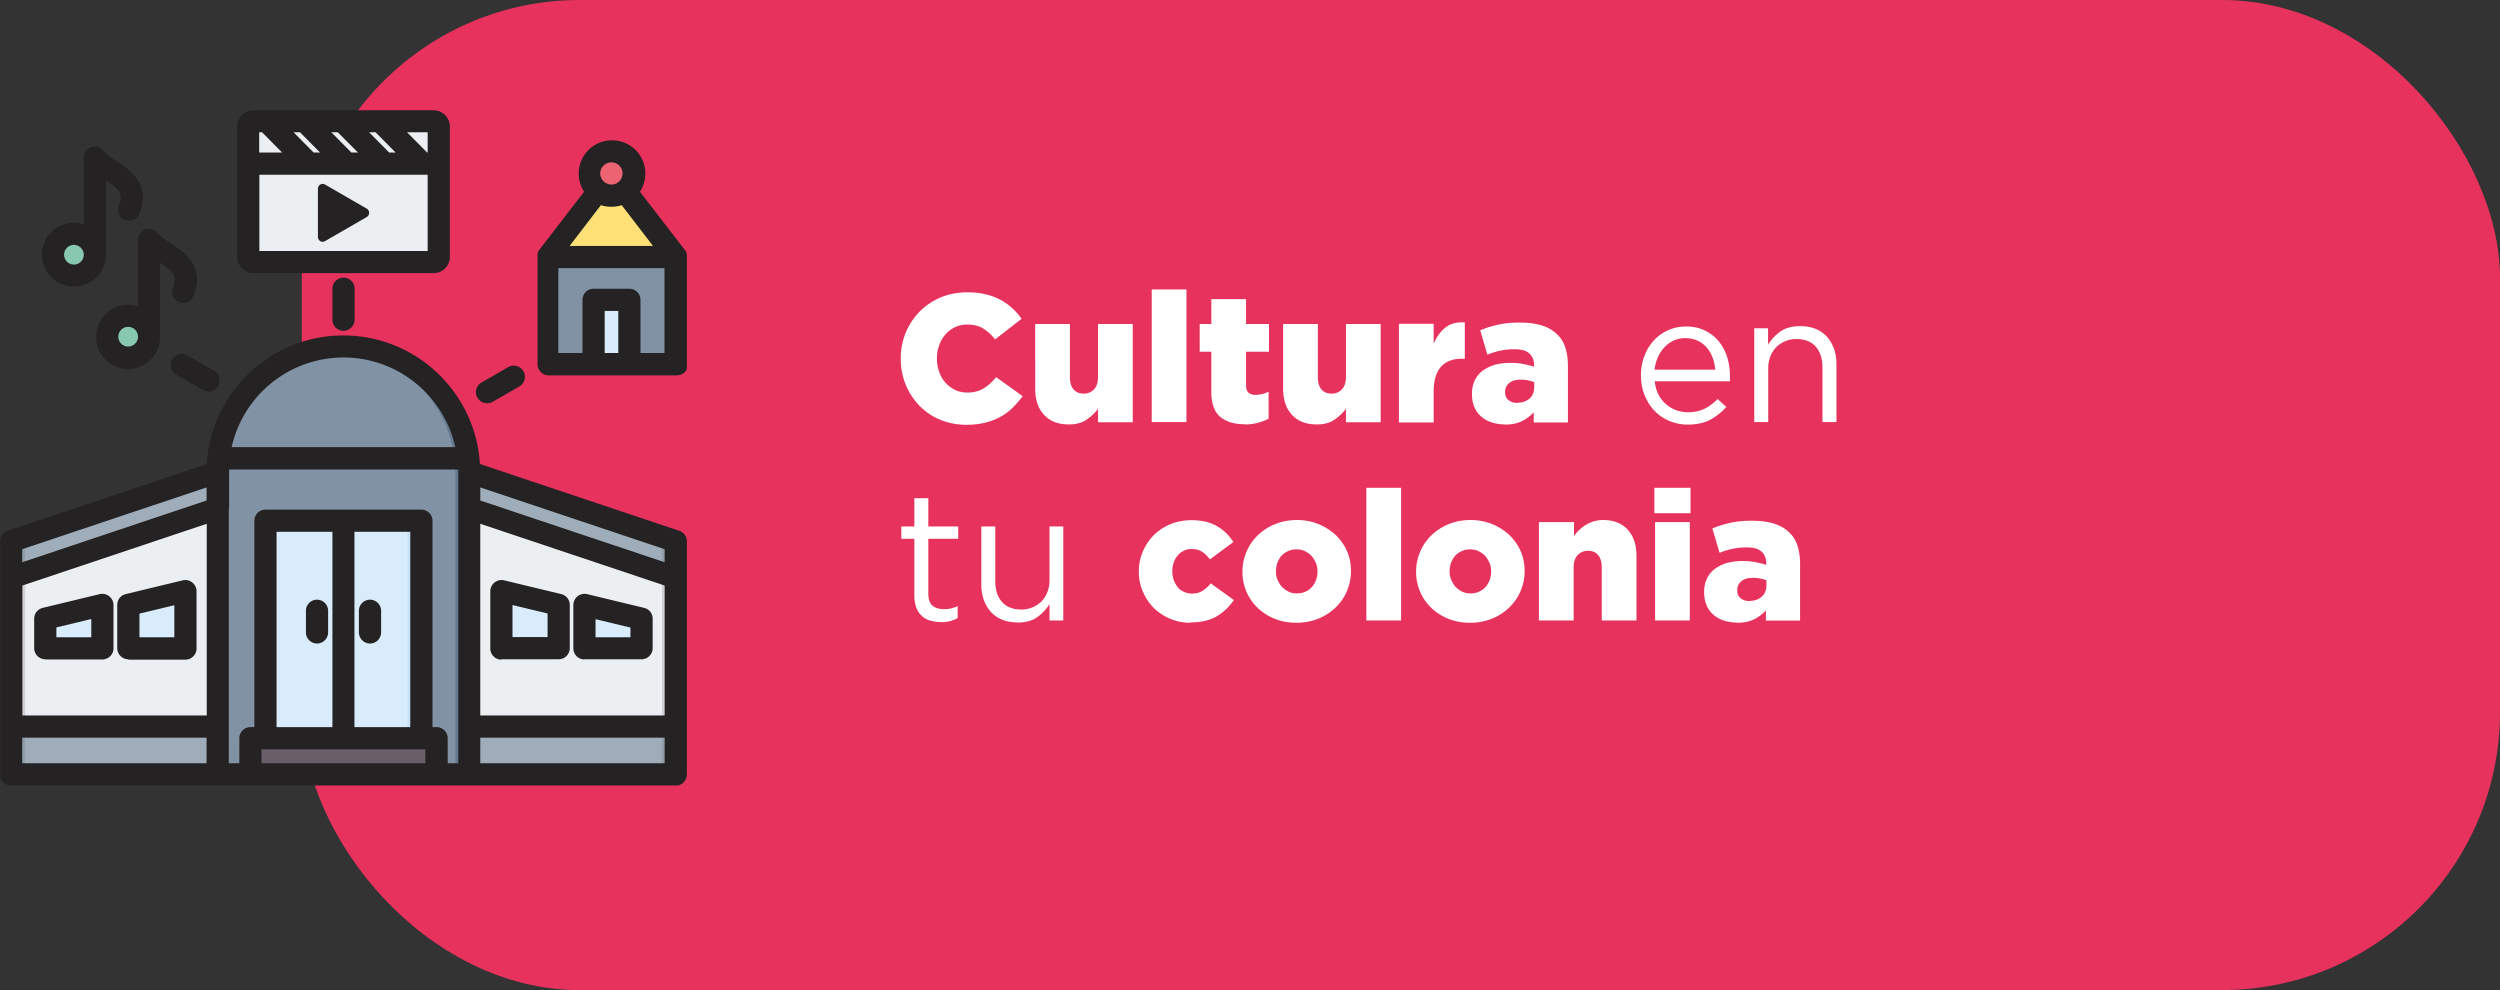 <svg id="Capa_2" data-name="Capa 2" xmlns="http://www.w3.org/2000/svg" viewBox="0 0 139.66 55.31"><rect x="0" y="0" width="139.66" height="55.31" fill="#333333" stroke="none"/><defs><clipPath id="clippath"><path style="fill:none;stroke-width:0" d="M0 6.16h38.37v37.72H0z"/></clipPath><style>.cls-1{fill:#8192a4}.cls-1,.cls-10,.cls-11,.cls-16,.cls-17,.cls-18,.cls-19,.cls-2,.cls-3,.cls-5,.cls-8{stroke-width:0}.cls-1,.cls-10,.cls-11,.cls-16,.cls-17,.cls-18,.cls-2,.cls-3,.cls-5,.cls-8{fill-rule:evenodd}.cls-2{fill:#87c8af}.cls-3{fill:#d0d0d6}.cls-5{fill:#eceff1}.cls-8{fill:#67798e}.cls-10{fill:#d9ecfb}.cls-11{fill:#9facba}.cls-16{fill:#8e9da8}.cls-17{fill:#c5e1f7}.cls-18{fill:#e94b59}.cls-19{fill:#fff}</style></defs><g id="Capa_3" data-name="Capa 3"><rect x="16.86" width="122.8" height="55.31" rx="15.53" ry="15.53" style="fill:#e7325d;stroke-width:0"/><path class="cls-5" d="m.63 31.77 11.54-3.87v14.86H.63V31.77z"/><path class="cls-3" d="m.63 32.04 11.54-3.87v.26L1.41 32.04v10.99H.64V32.04z"/><path class="cls-11" d="M.63 40.67h11.54v2.67H.63v-2.67z"/><path class="cls-16" d="M.63 40.67h.77v2.67H.63v-2.67z"/><path class="cls-11" d="M12.16 28.47.62 32.34v-1.76c0-.17.1-.31.26-.37l11.27-3.78v2.04z"/><path class="cls-16" d="m1.4 32.08-.77.26v-1.76c0-.17.1-.31.26-.37l.77-.26 10.5-3.52-10.5 3.52c-.16.05-.26.2-.26.37v1.76z"/><path class="cls-10" d="m7.35 33.82 2.73-.66c.07-.02.14 0 .2.04s.09.11.09.18v2.67c0 .13-.1.23-.23.23H7.41c-.13 0-.23-.1-.23-.23v-2.01c0-.11.07-.2.18-.23zM2.71 34.59l2.73-.66c.07-.02.14 0 .2.04.06.05.09.11.09.18v1.89c0 .13-.1.23-.23.23H2.77c-.13 0-.23-.1-.23-.23v-1.23c0-.11.07-.2.18-.23z"/><path class="cls-5" d="m37.75 32.34-11.54-3.87v14.86h11.54V32.34z"/><path class="cls-3" d="m37.75 32.34-.77-.26v10.66H26.22v.59h11.54V32.34z"/><path class="cls-11" d="m26.21 28.47 11.54 3.87v-1.76c0-.17-.1-.31-.26-.37l-11.27-3.78v2.04z"/><path class="cls-16" d="m26.21 28.47 11.54 3.87v-1.76c0-.17-.1-.31-.26-.37l-.77-.26c.16.05.26.2.26.37v1.76l-10.76-3.61z"/><path class="cls-11" d="M26.21 40.67h11.54v2.67H26.21v-2.67z"/><path class="cls-16" d="M36.97 40.67h.77v2.67h-.77v-2.67z"/><path class="cls-10" d="m31.03 33.82-2.73-.66c-.07-.02-.14 0-.2.04s-.09.11-.09.18v2.67c0 .13.1.23.23.23h2.73c.13 0 .23-.1.23-.23v-2.01c0-.11-.07-.2-.18-.23zM35.67 34.59l-2.73-.66a.24.24 0 0 0-.2.04c-.06.05-.09.11-.09.18v1.89c0 .13.1.23.23.23h2.73c.13 0 .23-.1.23-.23v-1.23c0-.11-.07-.2-.18-.23z"/><path class="cls-1" d="M19.19 19.42c3.86 0 7.02 3.16 7.02 7.03v16.88H12.16V26.45c0-3.86 3.16-7.03 7.02-7.03z"/><path class="cls-8" d="M19.19 19.42c3.86 0 7.02 3.16 7.02 7.03v16.88h-.77V26.45c0-3.73-2.95-6.81-6.64-7.02.13 0 .26-.01.39-.01z"/><path class="cls-10" d="M14.83 42.32h8.71V29.89c0-.4-.33-.73-.73-.73h-7.25c-.4 0-.73.33-.73.73v12.43z"/><path class="cls-17" d="M22.76 42.32h.77V29.89c0-.4-.33-.73-.73-.73h-.77c.4 0 .73.33.73.73v12.43z"/><path d="M13.99 43.33h10.39v-1.47c0-.3-.25-.55-.55-.55h-9.29c-.3 0-.55.25-.55.55v1.47z" style="fill:#695f69;fill-rule:evenodd;stroke-width:0"/><path d="M24.02 43.33h.36v-1.47c0-.3-.25-.55-.55-.55h-9.29c-.25 0-.47.17-.53.41.05-.02.11-.03.17-.03h9.29c.3 0 .55.25.55.55v1.08z" style="fill:#554855;fill-rule:evenodd;stroke-width:0"/><path class="cls-2" d="M7.15 20.21c.72 0 1.32-.59 1.32-1.32s-.59-1.32-1.32-1.32-1.32.59-1.32 1.32.59 1.32 1.32 1.32zM4.05 15.61c.72 0 1.32-.59 1.32-1.32s-.59-1.32-1.32-1.32-1.32.59-1.32 1.32.59 1.32 1.32 1.32z"/><path class="cls-1" d="M30.58 14.43h7.17v5.52c0 .26-.21.46-.46.46h-6.24c-.26 0-.46-.21-.46-.46v-5.52z"/><path d="m34.16 9.77 3.58 4.66h-7.17l3.58-4.66z" style="fill:#fee077;fill-rule:evenodd;stroke-width:0"/><path class="cls-10" d="M35.16 20.41h-2v-3.12c0-.26.21-.46.46-.46h1.07c.26 0 .46.21.46.46v3.12z"/><path d="m34.16 9.77 3.58 4.66h-.52l-3.33-4.33.26-.34z" style="fill:#fed067;fill-rule:evenodd;stroke-width:0"/><path class="cls-8" d="M37.23 14.43h.52v5.52c0 .26-.21.46-.46.46h-.05v-5.98z"/><path d="M35.4 9.77c0 .08 0 .16-.02.24-.02.08-.04.16-.07.23-.03.08-.07.15-.11.21-.05.07-.1.13-.15.19-.06.06-.12.11-.19.15-.07.05-.14.08-.21.11-.08.03-.15.05-.23.07-.08.02-.16.02-.24.02s-.16 0-.24-.02c-.08-.02-.16-.04-.23-.07-.08-.03-.15-.07-.21-.11-.07-.05-.13-.1-.19-.15s-.11-.12-.15-.19c-.05-.07-.08-.14-.11-.21-.03-.08-.05-.15-.07-.23-.02-.08-.02-.16-.02-.24s0-.16.02-.24c.02-.08.04-.16.07-.23.03-.08.07-.15.11-.21.05-.07.1-.13.15-.19.06-.06.12-.11.19-.15.07-.05.14-.08.21-.11.08-.03.15-.05.23-.07.08-.02.16-.02.24-.02s.16 0 .24.02c.08.02.16.04.23.07.08.03.15.07.21.11.07.05.13.1.19.15.06.06.11.12.15.19.05.07.08.14.11.21.03.08.06.15.07.23.02.08.02.16.02.24z" style="fill:#ec6471;stroke-width:0"/><path class="cls-17" d="M33.54 20.41h-.38v-3.12c0-.26.21-.46.46-.46H34c-.26 0-.46.21-.46.46v3.12z"/><path class="cls-18" d="M34.16 8.53c.68 0 1.24.56 1.24 1.24s-.56 1.24-1.24 1.24h-.13a1.237 1.237 0 0 0 0-2.46h.13z"/><path class="cls-5" d="M14.68 7.26h9.01c.14 0 .26.12.26.26v6.52c0 .14-.12.26-.26.26h-9.01c-.14 0-.26-.12-.26-.26V7.52c0-.14.12-.26.26-.26z"/><path d="m20.35 12.05-1.04.6-1.04.6a.21.21 0 0 1-.24 0c-.08-.04-.12-.12-.12-.21v-2.4c0-.09.04-.17.12-.21.08-.04.17-.04.24 0l1.04.6 1.04.6c.08.04.12.12.12.21s-.04.17-.12.21z" style="fill:#ec6471;fill-rule:evenodd;stroke-width:0"/><path class="cls-18" d="m18.38 13.19-.11.06a.21.21 0 0 1-.24 0 .235.235 0 0 1-.12-.21v-2.4c0-.09.04-.17.12-.21.08-.04.17-.04.24 0l.11.06s-.05.09-.05.15v2.4c0 .06.02.11.05.15z"/><g style="clip-path:url(#clippath)"><path d="M20.62 11.89c0 .1-.05.19-.14.24l-1.16.67-1.16.67c-.09.05-.19.05-.27 0s-.13-.14-.13-.24v-2.68c0-.1.05-.19.13-.24.09-.05.19-.05.27 0l1.16.67 1.16.67c.09.05.14.14.14.24zm3.27-3.37h-.03l-1.12-1.13h1.15v1.13zm-6.01 0h-.36L16.4 7.39h.36l1.12 1.13zm2.12 0h-.37l-1.12-1.13h.36L20 8.52zm1.74 0-1.12-1.13h.36l1.12 1.13h-.36zm-7.1-1.13 1.12 1.13h-1.28V7.39h.16zm-.15 6.63h9.4V9.76h-9.4v4.26zm-.33 1.24h10.06c.5 0 .91-.41.91-.91V7.07c0-.5-.41-.91-.91-.91H14.16c-.5 0-.91.41-.91.91v7.28c0 .5.41.91.91.91zm-7 4.1c-.3 0-.55-.24-.55-.55s.25-.55.55-.55.55.24.55.55c0 .3-.25.55-.55.55zm.55-5.96v3.72c-.18-.06-.36-.09-.55-.09-.99 0-1.79.8-1.79 1.79s.8 1.79 1.79 1.79 1.78-.8 1.78-1.79v-4.14c.76.5.98.75.72 1.41a.617.617 0 1 0 1.15.45c.66-1.68-.56-2.48-1.29-2.96-.29-.19-.57-.37-.7-.55a.633.633 0 0 0-.69-.22c-.25.08-.42.32-.42.59zm-3.58.28c.3 0 .55.25.55.55s-.24.55-.55.55-.55-.25-.55-.55.24-.55.55-.55zm0 2.33a1.784 1.784 0 1 1 .55-3.48V8.81c0-.27.18-.5.43-.59.25-.08.53 0 .69.22.14.18.41.36.7.55.73.48 1.95 1.27 1.29 2.95-.12.32-.48.47-.8.35a.608.608 0 0 1-.35-.8c.26-.66.04-.9-.72-1.41v4.14c0 .98-.8 1.78-1.78 1.78zm33 3.71h-1.35v-2.97c0-.34-.28-.62-.62-.62h-2c-.34 0-.62.28-.62.62v2.97h-1.35v-4.74h5.93v4.74zm-2.59 0v-2.35h-.76v2.35h.76zm-.38-10.65c.34 0 .62.28.62.62s-.28.62-.62.62-.63-.28-.63-.62.28-.62.63-.62zm0 2.48c.2 0 .39-.03.57-.09l1.75 2.28h-4.66l1.75-2.28c.18.06.37.09.58.09zm4.21 2.78V14.19c0-.01-.01-.03-.02-.04v-.02c0-.01-.01-.03-.02-.04v-.02c0-.01-.01-.03-.02-.04l-.01-.01c0-.01-.02-.03-.03-.04l-2.52-3.27a1.856 1.856 0 0 0-1.56-2.87 1.856 1.856 0 0 0-1.56 2.87l-2.52 3.27v.01c0 .01-.02.02-.02.03 0 0-.01.02-.02.02 0 0-.01.02-.01.03 0 0-.01.02-.01.03 0 0 0 .02-.01.03 0 0 0 .02-.01.03v6.19c0 .34.28.62.62.62h7.17c.34 0 .62-.28.62-.62v-6.01zm-19.18 1.18c.34 0 .62.28.62.62v1.73c0 .34-.28.62-.62.62s-.62-.28-.62-.62v-1.73c0-.34.28-.62.62-.62zm-8.73 4.34 1.5.86a.621.621 0 0 1-.3 1.16.68.68 0 0 1-.31-.08l-1.5-.86c-.3-.17-.4-.55-.23-.85.17-.3.55-.4.84-.23zm16.21 2.37c-.17-.3-.07-.68.23-.85l1.49-.86a.621.621 0 1 1 .62 1.08l-1.49.86c-.1.06-.2.08-.31.08-.21 0-.42-.11-.53-.31zm.16 20.42v-1.43h10.3v1.43h-10.3zm-12.22-.78h9.15v.78h-9.15v-.78zm3.96-1.24h-3.12V29.71h3.12v10.91zm4.35 0H19.8V29.71h3.12v10.91zM12.78 28.4v14.24h.59v-1.4c0-.34.28-.62.62-.62h.22V29.09c0-.34.28-.62.62-.62h8.71c.34 0 .62.28.62.62v11.53h.23c.34 0 .62.28.62.62v1.4h.59V26.23H12.8v2.17zM1.24 42.64v-1.43h10.3v1.43H1.24zm0-11.96 10.3-3.45v.73l-10.3 3.45v-.73zm10.31 9.29V29.26l-10.3 3.45v7.26h10.3zm7.64-20c3.05 0 5.61 2.15 6.25 5.01h-12.5a6.41 6.41 0 0 1 6.25-5.01zm17.94 20h-10.3V29.26l10.3 3.45v7.26zm0-8.56v-.73l-10.3-3.45v.73l10.3 3.45zm.81-1.76-11.13-3.73c-.24-4-3.57-7.18-7.63-7.18s-7.39 3.18-7.63 7.18L.43 29.65c-.25.08-.42.32-.42.59v13.03c0 .34.28.62.62.62h37.12c.34 0 .62-.28.62-.62V30.24c0-.27-.17-.5-.42-.59zm-20.85 5.68c0 .34.28.62.62.62s.62-.28.62-.62v-1.21c0-.34-.28-.62-.62-.62s-.62.28-.62.62v1.21zm2.96 0c0 .34.28.62.62.62s.62-.28.62-.62v-1.21c0-.34-.28-.62-.62-.62s-.62.28-.62.62v1.21zm13.22-.75v1.02h1.95v-.54l-1.95-.47zm-.62 2.25h3.19c.34 0 .62-.28.62-.62v-1.65a.61.61 0 0 0-.47-.6l-3.19-.77a.628.628 0 0 0-.77.61v2.42c0 .34.28.62.62.62zm-4.02-3.03v1.79h1.96v-1.32l-1.96-.47zm-.62 3.03h3.2c.34 0 .62-.28.62-.62v-2.42c0-.29-.2-.53-.47-.6l-3.2-.77a.628.628 0 0 0-.77.61v3.2c0 .34.28.62.62.62zM3.15 35.05l1.95-.47v1.02H3.15v-.54zm-.62 1.78c-.34 0-.62-.28-.62-.62v-1.65c0-.29.2-.53.47-.6l3.19-.77a.628.628 0 0 1 .77.61v2.42c0 .34-.28.62-.62.62H2.53zm5.26-2.55 1.95-.47v1.79H7.79v-1.32zm-.62 2.55c-.34 0-.62-.28-.62-.62v-2.42c0-.29.19-.53.47-.6l3.19-.77a.628.628 0 0 1 .77.61v3.2c0 .34-.28.62-.62.62H7.17z" style="fill:#242222;fill-rule:evenodd;stroke-width:0"/></g><g><path class="cls-19" d="M53.98 23.73c-.51 0-.98-.09-1.43-.27-.45-.18-.83-.44-1.16-.77-.33-.33-.59-.72-.78-1.17-.19-.45-.29-.94-.29-1.47v-.02a3.71 3.71 0 0 1 1.06-2.63c.33-.33.73-.6 1.18-.79.46-.19.96-.28 1.5-.28.37 0 .7.04.99.11a3.218 3.218 0 0 1 1.49.77c.2.18.38.38.53.6l-1.48 1.15c-.2-.26-.43-.46-.67-.61s-.54-.22-.88-.22a1.584 1.584 0 0 0-1.22.55c-.15.17-.27.37-.35.6-.08.23-.13.47-.13.73v.02c0 .26.04.51.13.75a1.725 1.725 0 0 0 .88 1c.21.1.43.15.69.15.18 0 .35-.02.5-.06.15-.04.29-.1.42-.18.13-.08.24-.17.36-.27.11-.11.22-.22.33-.35l1.48 1.06c-.17.23-.35.44-.55.64s-.43.37-.68.51c-.25.14-.54.25-.85.33-.32.08-.67.12-1.06.12zM59.7 23.71c-.59 0-1.05-.18-1.38-.54s-.49-.85-.49-1.48V18.1h1.94v2.97c0 .3.07.54.21.69.14.16.33.23.56.23s.42-.08.57-.23c.15-.16.23-.39.23-.69V18.1h1.94v5.49h-1.94v-.75c-.17.23-.39.43-.65.61s-.58.26-.97.26zM64.34 16.17h1.94v7.41h-1.94v-7.41zM69.53 23.7c-.58 0-1.04-.14-1.37-.42-.33-.28-.49-.74-.49-1.4v-2.23h-.65V18.1h.65v-1.39h1.94v1.39h1.28v1.55h-1.28v1.86c0 .2.04.34.13.42.09.08.22.13.4.13a1.652 1.652 0 0 0 .73-.18v1.51a2.831 2.831 0 0 1-1.34.32zM73.55 23.71c-.59 0-1.05-.18-1.38-.54s-.49-.85-.49-1.48V18.1h1.94v2.97c0 .3.07.54.21.69.14.16.33.23.56.23s.42-.08.57-.23c.15-.16.23-.39.23-.69V18.1h1.94v5.49h-1.94v-.75c-.17.23-.39.43-.65.61s-.58.26-.97.26zM78.15 18.09h1.94v1.11c.16-.37.37-.67.64-.89s.64-.33 1.1-.3v2.03h-.16c-.51 0-.9.15-1.17.45s-.41.76-.41 1.4v1.71h-1.94v-5.49zM84.07 23.71c-.26 0-.51-.04-.73-.11-.22-.07-.42-.18-.58-.32-.17-.14-.3-.32-.39-.53-.09-.21-.14-.45-.14-.73V22c0-.28.05-.53.16-.75.1-.22.25-.4.44-.54s.41-.25.67-.33c.26-.07.56-.11.88-.11.26 0 .5.02.74.07s.43.09.58.15v-.09c0-.28-.09-.5-.27-.66-.18-.16-.46-.23-.83-.23-.29 0-.56.03-.79.08-.24.05-.48.13-.72.22l-.4-1.36c.31-.13.64-.23.99-.31s.76-.12 1.23-.12.91.06 1.25.17.62.28.84.5c.21.2.36.45.45.74.09.29.14.62.14 1.01v3.16h-1.91v-.57c-.19.21-.42.38-.67.5-.26.13-.57.19-.94.19zm.69-1.21c.28 0 .51-.08.69-.24.18-.16.26-.38.26-.66v-.25a1.998 1.998 0 0 0-.75-.14c-.28 0-.5.06-.65.19-.15.12-.23.29-.23.49v.02c0 .19.06.34.19.44.13.1.29.16.49.16zM92.44 21.28c.03.28.09.53.2.74a1.787 1.787 0 0 0 .99.89c.21.08.43.12.66.12.37 0 .68-.07.94-.2.26-.13.5-.31.72-.54l.49.44c-.26.3-.57.54-.9.72-.34.18-.76.27-1.26.27-.36 0-.7-.07-1.01-.2-.32-.13-.6-.32-.83-.56-.24-.24-.42-.53-.56-.87-.14-.34-.21-.71-.21-1.12 0-.38.06-.74.19-1.07.12-.33.3-.63.52-.87s.49-.44.8-.58c.31-.14.64-.21 1.01-.21.39 0 .73.07 1.04.22s.56.34.77.59c.21.25.37.54.48.88.11.34.16.7.16 1.09v.28h-4.16zm3.38-.64c-.02-.24-.07-.46-.15-.67-.08-.21-.19-.4-.33-.56-.14-.16-.31-.29-.51-.38-.2-.09-.43-.14-.69-.14-.22 0-.43.04-.63.13s-.37.21-.52.37c-.15.16-.27.34-.37.56-.1.21-.16.45-.19.7h3.38zM97.99 18.34h.78v.91c.18-.28.41-.53.69-.73.28-.2.65-.3 1.11-.3.32 0 .6.05.85.15s.46.25.63.43c.17.19.3.41.4.67.09.26.14.54.14.85v3.26h-.78v-3.06c0-.49-.13-.87-.38-1.16-.25-.28-.61-.42-1.08-.42a1.593 1.593 0 0 0-1.12.45c-.14.15-.25.32-.33.52-.08.2-.12.42-.12.67v3H98v-5.25zM52.56 34.75c-.21 0-.41-.03-.59-.08s-.34-.14-.47-.26c-.13-.12-.24-.27-.31-.46s-.11-.42-.11-.68V30.1h-.73v-.69h.73v-1.58h.78v1.58h1.67v.69h-1.67v3.06c0 .32.08.55.24.68.16.13.38.19.64.19.14 0 .26-.01.38-.04s.25-.07.38-.13v.67c-.14.07-.28.13-.43.17s-.32.06-.51.06zM56.84 34.77c-.32 0-.6-.05-.85-.15s-.46-.25-.63-.43c-.17-.19-.3-.41-.4-.67-.09-.26-.14-.54-.14-.85v-3.26h.78v3.06c0 .49.12.87.38 1.16.25.28.61.42 1.08.42a1.593 1.593 0 0 0 1.12-.45c.14-.14.25-.32.33-.52.08-.2.12-.43.12-.67v-3h.77v5.25h-.77v-.91c-.18.28-.41.53-.69.73-.28.2-.65.3-1.11.3zM66.5 34.79c-.41 0-.79-.08-1.15-.23-.35-.15-.65-.36-.91-.61-.25-.26-.45-.56-.6-.91s-.22-.72-.22-1.1v-.02c0-.39.07-.75.22-1.1s.35-.65.6-.91c.26-.26.57-.47.93-.62.36-.15.76-.23 1.19-.23.57 0 1.04.11 1.42.33.38.22.69.52.92.89l-1.31.97c-.14-.18-.28-.33-.44-.43s-.35-.15-.59-.15c-.16 0-.3.03-.43.1-.13.06-.25.15-.34.26-.09.11-.17.24-.22.39-.05.15-.08.3-.08.47v.02a1.412 1.412 0 0 0 .3.89c.09.12.21.2.35.26.13.06.28.1.45.1.23 0 .42-.05.58-.15.16-.1.32-.24.47-.42l1.29.93c-.26.38-.58.68-.96.91-.39.23-.88.34-1.48.34zM72.43 34.79c-.44 0-.84-.07-1.21-.22a2.97 2.97 0 0 1-.96-.61 2.752 2.752 0 0 1-.85-2.02v-.02c0-.39.08-.76.23-1.11.15-.35.36-.65.63-.91s.59-.47.96-.62.78-.23 1.22-.23.84.08 1.21.23c.37.15.69.36.96.61.27.26.48.56.63.9.15.34.22.71.22 1.11v.02c0 .39-.08.76-.23 1.11s-.36.65-.63.91-.59.47-.96.62-.78.23-1.22.23zm.02-1.64c.18 0 .33-.03.48-.1.14-.06.26-.15.36-.26.1-.11.17-.24.23-.39.05-.15.08-.3.08-.46v-.02c0-.17-.03-.33-.09-.47s-.14-.28-.24-.39c-.1-.11-.23-.2-.37-.27-.14-.07-.3-.1-.47-.1a1.117 1.117 0 0 0-.84.36c-.1.11-.17.24-.23.39-.05.15-.08.3-.08.46v.02c0 .17.03.33.09.47s.14.28.24.39c.11.11.23.2.37.27.14.07.3.1.47.1zM76.33 27.25h1.94v7.41h-1.94v-7.41zM82.13 34.79c-.44 0-.84-.07-1.21-.22a2.97 2.97 0 0 1-.96-.61 2.752 2.752 0 0 1-.85-2.02v-.02c0-.39.08-.76.23-1.11.15-.35.36-.65.63-.91s.59-.47.96-.62.78-.23 1.22-.23.84.08 1.21.23c.37.15.69.36.96.61.27.26.48.56.63.9.15.34.22.71.22 1.11v.02c0 .39-.08.76-.23 1.11s-.36.65-.63.91-.59.47-.96.62-.78.23-1.22.23zm.02-1.64c.18 0 .33-.03.48-.1.14-.06.26-.15.36-.26.1-.11.17-.24.23-.39.05-.15.08-.3.08-.46v-.02c0-.17-.03-.33-.09-.47s-.14-.28-.24-.39c-.1-.11-.23-.2-.37-.27-.14-.07-.3-.1-.47-.1a1.117 1.117 0 0 0-.84.36c-.1.11-.17.24-.23.39-.05.15-.08.3-.08.46v.02c0 .17.03.33.09.47s.14.28.24.39c.11.11.23.2.37.27.14.07.3.1.47.1zM85.99 29.17h1.94v.77c.09-.12.18-.23.29-.33a1.967 1.967 0 0 1 .8-.48c.16-.05.34-.08.53-.08.59 0 1.05.18 1.38.54.33.36.49.85.49 1.48v3.59h-1.94v-2.97c0-.3-.07-.53-.21-.69-.14-.16-.32-.23-.55-.23s-.43.08-.58.23c-.15.16-.23.39-.23.69v2.97h-1.94v-5.49zM92.42 27.25h2.02v1.42h-2.02v-1.42zm.04 1.92h1.94v5.49h-1.94v-5.49zM97.04 34.78c-.26 0-.51-.04-.73-.11-.22-.07-.42-.18-.58-.32-.17-.14-.3-.32-.39-.53-.09-.21-.14-.45-.14-.73v-.02c0-.28.05-.53.16-.75.1-.22.25-.4.44-.54s.41-.25.67-.33c.26-.07.56-.11.88-.11.26 0 .5.02.74.07s.43.09.58.15v-.09c0-.28-.09-.5-.27-.66-.18-.16-.46-.23-.83-.23-.29 0-.56.03-.79.08-.24.05-.48.13-.72.22l-.4-1.36c.31-.13.64-.23.99-.31s.76-.12 1.23-.12.91.06 1.25.17.62.28.84.5c.21.2.36.45.45.74.09.29.14.62.14 1.01v3.16h-1.91v-.57c-.19.21-.42.38-.67.5-.26.13-.57.19-.94.19zm.69-1.21c.28 0 .51-.08.69-.24.18-.16.26-.38.26-.66v-.25a1.998 1.998 0 0 0-.75-.14c-.28 0-.5.06-.65.19-.15.12-.23.29-.23.49v.02c0 .19.06.34.19.44.13.1.29.16.49.16z"/></g></g></svg>